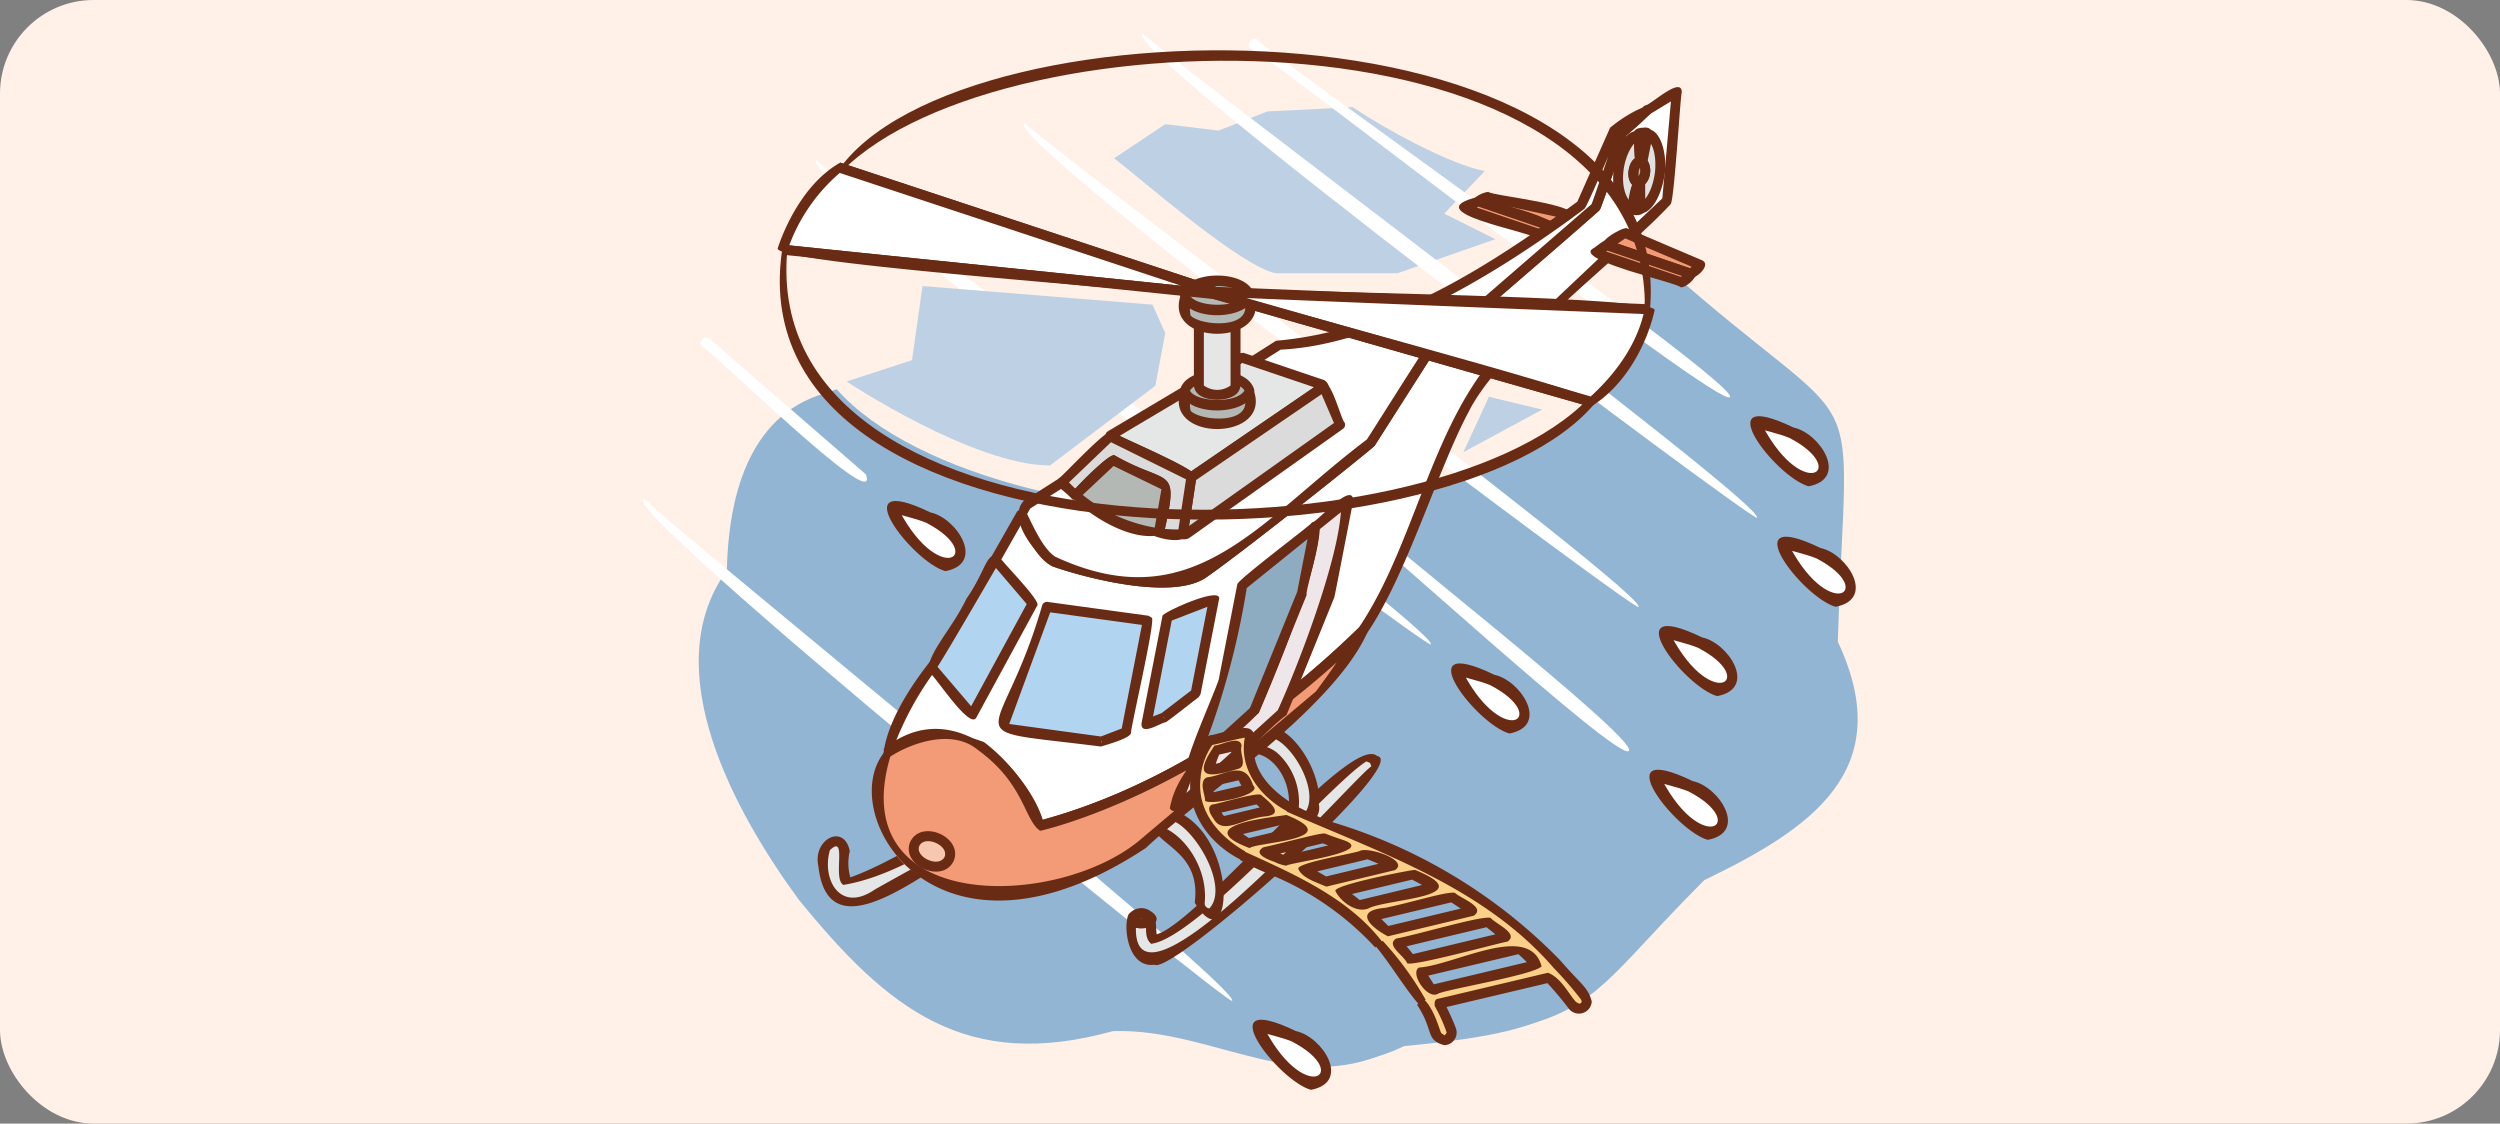 <svg id="レイヤー_1" data-name="レイヤー 1" xmlns="http://www.w3.org/2000/svg" viewBox="0 0 267 120"><rect x="0" y="0" width="267" height="120" fill="#808080" stroke="none"/><defs><style>.cls-1{fill:#fff0e8;}.cls-2{fill:#bdd0e4;}.cls-3{fill:#92b5d3;}.cls-4{fill:#fff;}.cls-5{fill:#692b14;}.cls-6{fill:#e5e7e6;}.cls-7{fill:#f29b76;}.cls-8{fill:#b1d5f1;}.cls-9{fill:#e0e1e0;}.cls-10{fill:#b4b8b5;}.cls-11{fill:#dadbda;}.cls-12{fill:#f8c7af;}.cls-13{fill:#efe6ea;}.cls-14{fill:#8dabc1;}.cls-15{fill:#fbd088;}</style></defs><rect class="cls-1" width="267" height="120" rx="10"/><path class="cls-2" d="M118.994,16.904c2.97,2.282,13.632,11.644,17.282,12.282l12.963 0,10.464-3.639-5.461-2.73,4.325-4.548c-3.812-.725-10.902-4.647-14.103-6.822l-9.095.455-5.23,2.045-5.686-.683Z"/><path class="cls-3" d="M194.946,68.98c.944-30.62,3.94-20.14-18.867-40.421-1.219,34.048-71.317,32.237-88.05,13.462C79.764,44.461,77.792,53.424,77.625,60.927c-7.64,10.568.94,25.934,7.653,35.116,9.61,11.83,17.916,18.417,33.586,14.08,10.841-.34,19.935,7.466,30.5,1.654,20.028-1.854,18.128-4.145,31.31-17.329,11.31-5.463,20.756-11.671,14.272-25.467"/><path class="cls-3" d="M196.28,68.539c.937-30.63,3.944-20.134-18.867-40.425C176.19,62.167,106.101,60.346,89.36,41.58c-8.269,2.435-10.234,11.406-10.405,18.902-7.631,10.573.936,25.932,7.655,35.116,9.61,11.826,17.916,18.425,33.586,14.08,10.839-.336,19.936,7.464,30.5,1.658,20.027-1.855,18.128-4.141,31.311-17.333,11.303-5.46,20.758-11.67,14.272-25.464"/><path class="cls-4" d="M144.813,54.672c.139.849,30.285,24.28,29.157,25.526C172.913,81.505,144.905,55.581,144.04,55.581c-.587-.484.185-1.423.773-.909"/><path class="cls-4" d="M180.567,83.976c-1.289-.522-2.69-.775-4.002-1.228,5.125,10.713,11.594,4.925,4.002,1.228"/><path class="cls-5" d="M180.567,83.976l-.224.552c-1.211-.494-2.601-.746-3.973-1.218l.195-.563.502-.321c4.427,9.266,9.995,5.598,3.274,2.101.112-.274.34-.829.452-1.103,2.786.579,5.963,5.438,1.602,6.273-3.506-.94-11.178-10.889-1.604-6.273Z"/><path class="cls-4" d="M109.484,13.152c.144.849,66.643,50.39,65.505,51.678-.333.519-69.613-51.372-65.505-51.678"/><path class="cls-4" d="M181.567,68.627c-1.286-.522-2.69-.778-4.002-1.232,5.132,10.718,11.594,4.918,4.002,1.232"/><path class="cls-5" d="M181.567,68.627l-.224.552c-1.208-.494-2.601-.75-3.973-1.221l.195-.563.502-.321c4.432,9.269,9.995,5.595,3.275,2.105.112-.274.338-.829.45-1.103,2.787.575,5.966,5.435,1.605,6.27-3.563-.975-11.126-10.873-1.606-6.27Z"/><path class="cls-4" d="M87.291,17.143c.144.849,66.645,50.393,65.507,51.681-.331.519-69.617-51.376-65.507-51.681"/><path class="cls-4" d="M159.38,72.622c-1.289-.525-2.691-.778-4.004-1.228,5.134,10.716,11.591,4.912,4.004,1.228"/><path class="cls-5" d="M159.38,72.622l-.225.552c-1.21-.496-2.601-.749-3.972-1.217l.193-.564.501-.322c4.434,9.268,9.992,5.589,3.278,2.102.111-.274.337-.83.448-1.104,2.789.573,5.964,5.438,1.603,6.27-3.566-.977-11.122-10.868-1.602-6.27Z"/><path class="cls-4" d="M122.132,3.606c.144.849,66.643,50.393,65.505,51.681-.332.519-69.615-51.376-65.505-51.681"/><path class="cls-4" d="M194.219,59.085c-1.289-.522-2.691-.778-4.004-1.228,5.132,10.719,11.591,4.914,4.004,1.228"/><path class="cls-5" d="M194.219,59.085l-.224.552c-1.211-.494-2.603-.75-3.973-1.217l.193-.564.502-.321c4.432,9.268,9.992,5.591,3.278,2.102.111-.274.336-.83.447-1.105,2.788.573,5.963,5.44,1.604,6.272-3.566-.977-11.124-10.868-1.604-6.272Z"/><path class="cls-4" d="M134.315,4.249c.137.818,51.561,36.858,50.443,38.155-.918,1.449-50.33-37.303-51.155-37.197-.611-.441.087-1.435.712-.957"/><path class="cls-4" d="M191.332,46.215c-1.289-.522-2.688-.782-4.002-1.228,5.131,10.714,11.591,4.921,4.002,1.228"/><path class="cls-5" d="M191.332,46.215l-.224.552c-1.213-.494-2.6-.753-3.97-1.216l.192-.564.502-.321c4.43,9.264,9.994,5.598,3.276,2.102.112-.274.338-.83.449-1.104,2.786.575,5.965,5.438,1.605,6.272-3.564-.975-11.124-10.871-1.606-6.272Z"/><path class="cls-4" d="M68.786,53.212c.11.855,63.991,52.437,62.802,53.681-.346.515-66.924-53.544-62.802-53.681"/><path class="cls-4" d="M138.187,110.674c-1.289-.52-2.693-.775-4.005-1.228,5.133,10.712,11.593,4.922,4.005,1.228"/><path class="cls-5" d="M138.187,110.674l-.223.553c-1.211-.492-2.605-.747-3.977-1.218l.195-.563.501-.322c4.431,9.26,9.997,5.601,3.279,2.102.112-.274.339-.829.451-1.103,2.785.577,5.963,5.437,1.602,6.272-3.506-.942-11.184-10.885-1.604-6.272Z"/><path class="cls-6" d="M115.809,79.82c-9.295,5.604-22.233,14.525-25.356,14.31-.465-.459-.442-2.048-.25-3.022a1.066,1.066,0,0,0-2.089-.422c-.473,1.336-.259,6.644,3.518,5.61.796-.019,32.62-16.74,24.176-16.476"/><path class="cls-5" d="M115.809,79.82l.286.449C108.2,84.377,98.682,93.09,90.078,94.509c-1.198-.629.467-5.538-1.442-3.714l.001-.005c-.903,3.085,1.059,6.746,4.729,4.251,4.313-2.495,26.627-14.334,22.727-14.77-.141-.224-.426-.677-.567-.901,7.835.667-4.709,6.459-10.533,10.312-5.087,2.266-16.464,12.941-17.588,2.823C86.755,89.654,90.148,87.867,90.757,90.9a5.558,5.558,0,0,0,.07,2.85l-.001.004.003-.003h0l-.003.003.003-.003-.117.128.062-.163.055.036-.117.128.062-.163-.011.028.008-.029.003.001-.011.028.008-.029c5.642-1.934,16.115-9.071,24.752-14.343Z"/><path class="cls-6" d="M146.7,81.109c-1.328-2.048-16.381,15.178-21.615,18.377-2.464,1.755-2.048.676-2.167-1.266-.186.552-2.152.514-1.968-.202-1.18,3.574,2.586,5.995,5.401,3.186,4.526-4.181,21.798-18.029,20.349-20.095"/><path class="cls-5" d="M146.7,81.109l-.382.371-.386-.163c-3.668,2.226-18.097,18.936-22.994,19.48l.284-.45-.251.47c-.665-.509-.582-1.43-.556-2.264l.529.059-.531.036-.027-.392.531-.036.477.235c-.589,1.097-3.168.901-2.964-.557a7.442,7.442,0,0,1,1.022.291l-.121.355-.504-.171.529.062c-1.173,12.718,23.463-15.655,25.107-16.589l-.148-.367c.19-.183.576-.555.766-.739,3.797.653-21.994,23.478-23.773,22.29-3.921.558-3.389-8.036-1.862-4.812l-.518-.12h.321l.168-.139.043.139h-.211l.168-.139-.008.007.007-.008.001.002-.008.007.007-.008a1.218,1.218,0,0,0,1.04-.002l.108.093-.128-.063.019-.03.108.093-.128-.063c1.319-1.175.9,1.358,1.15,1.987l-.007.003.005-.004.002 0-.007.003.005-.004-.277.21.162-.304.115.094-.277.21.162-.304.034.02-.19.3 0-.366c.008.009.023-.024.189.066l-.19.3 0-.366c4.104-.575,20.864-21.59,23.765-19.093Z"/><path class="cls-6" d="M122.44,97.65a1.107,1.107,0,0,0-1.508.449c.046.998,3.236.314,1.508-.449"/><path class="cls-5" d="M122.44,97.65l-.151.511-.408-.12.151-.511-.064.528a.645.645,0,0,0-.474.129l-.34-.409.405.346-.204.239-.405-.346.522.105-.017.082-.522-.105h.319l.169-.14.044.14h-.213l.169-.14-.008.007.007-.009.001.002-.008.007.007-.009a1.214,1.214,0,0,0,1.04-.003l.075.08-.096-.047.021-.032.075.08-.096-.047.478.233-.52-.115.027-.121.52.115h-.297l-.209.112-.027-.112h.236l-.209.112.101-.054-.082.081-.019-.027.101-.054-.082.081-.167-.077c.075-.254.226-.768.301-1.021,3.223,1.698-2.97,3.191-2.047.531a1.679,1.679,0,0,1,2.047-.531Z"/><path class="cls-6" d="M133.865,78.752c.115,2.692,4.426.595,4.295,7.656a1.07,1.07,0,0,0,.998,1.128c4.309-3.117-3.673-12.288-5.292-8.784"/><path class="cls-5" d="M133.865,78.752l.512.144c.107,1.152,1.103.442,2.441,1.912a7.09,7.09,0,0,1,1.872,5.634.537.537,0,0,0,.501.562l-.035.531.029-.531c2.388-2.354-2.273-9.811-4.809-8.108-.254-.073-.771-.215-1.027-.281,2.983-3.73,7.932,3.134,7.488,7.191.571,2.444-3.198,3.177-3.21.566l-0.0.005c.321-2.865-1.383-5.322-3.174-5.811l.15-.511-.142.513a1.598,1.598,0,0,1-1.11-1.961l.512.144-.514-.137Z"/><path class="cls-6" d="M123.47,87.47c-.16,2.749,4.788,1.423,4.658,8.963a1.067,1.067,0,0,0,1.016,1.115c4.526-4.554-5.208-13.271-5.674-10.078"/><path class="cls-5" d="M123.47,87.47l.49.208a.539.539,0,0,0,.286.695l-.003-.001c2.301.926,4.784,4.359,4.417,8.085a.534.534,0,0,0,.507.56c2.501-2.716-2.962-10.816-5.206-9.339-.244-.103-.737-.311-.981-.413a1.595,1.595,0,0,1,2.081-.857l-.005-.002c7.434,2.44,6.657,16.715,2.541,10.001l-0.0.004c.778-6.066-5.133-6.149-4.616-9.147Z"/><path class="cls-4" d="M176,11.697l-2.75,2.455-2.824,7.967L152.559,37.602l-6.191,9.711s-13.515,10.951-17.692,13.808c-4.178,2.85-14.647-.649-16.152-1.163-1.13-.385-2.713-3.527-3.429-5.077-4.536,9.242-9.501,14.328-14.463,25.583,7.558-6.379,15.529,3.545,16.352,7.744-.516,1.334,35.935-12.602,40.14-32.091,3.717-9.76,6.221-16.363,12.332-20.89l14.592-13.797,1.033-11.607Z"/><path class="cls-5" d="M176,11.697l.354.397-2.649,2.365-2.778,7.839c-.031.31-17.812,15.423-17.962,15.656l-6.15,9.646c-.134.236-13.472,10.905-17.84,13.962-3.93,2.958-14.957-.459-16.624-1.099-1.835-.908-2.926-3.838-3.74-5.357l.483-.223.463.263-8.571,15.064a33.452,33.452,0,0,0-5.845,10.413l-.509-.157-.284-.45c8.115-6.646,16.255,3.691,17.147,8.045l-.511.149-.113-.52c4.57-1.24,18.605-5.374,34.276-20.679l.375.378-.455-.276c6.764-9.905,8.124-25,18.073-32.311l.317.428-.366-.387,14.445-13.658.921-10.358-2.181,1.326-.276-.455.354.397a4.084,4.084,0,0,1-.631-.852c.395.12,3.918-3.243,3.887-1.371-.148.335-.805,11.707-1.196,11.946-5.247,5.655-18.123,15.278-21.554,22.147-3.398,6.35-6.647,17.591-10.964,23.802-18.027,17.144-34.773,22.004-35.486,20.403-2.168-5.972-7.766-12.299-16.103-7.28.421-5.368,6.109-11.412,5.81-11.288l.405.345-.463-.263,8.571-15.064c1.3-.975,1.555,2.044,2.477,2.961,1.962,3.261,6.589,3.403,12.844,4.117,7.444-.468,15.433-10.495,22.08-14.797l.335.414-.449-.286c.104-.123,6.161-9.741,6.291-9.827l17.761-15.39c.139-.221,2.679-7.905,2.924-8.054.058-.026,2.749-2.488,2.828-2.514Z"/><path class="cls-7" d="M104.763,79.674c-3.525-2.713-7.997-.552-10.131.792-5.381,22.092,24.011,13.745,27.456,9.651,5.618-5.339,19.734-14.685,23.436-22.728-17.196,17.056-34.538,20.822-34.538,20.822a18.544,18.544,0,0,0-6.223-8.536"/><path class="cls-5" d="M104.763,79.674l-.325.422c-2.783-2.347-7.277-.699-9.523.82l-.284-.45.509.157c-5.206,17.018,17.745,16.557,26.658,9.049l.29.446-.343-.407,18.848-15.914.343.407-.42-.327a77.108,77.108,0,0,0,4.552-6.764,3.015,3.015,0,0,1,.83.653C128.6,84.921,111.159,88.716,111.098,88.73c-1.702-1.092-1.665-5.026-6.66-8.635.161-.209.488-.634.65-.844a19.05,19.05,0,0,1,6.409,8.808l-.511.15-.113-.52c4.57-1.237,18.603-5.376,34.276-20.679a.534.534,0,0,1,.83.653c-3.693,8.107-17.93,17.533-23.601,22.901C92.556,110.246,83.27,71.233,105.087,79.252Z"/><path class="cls-4" d="M112.525,59.958c1.503.514,11.974,4.014,16.15,1.163,4.178-2.857,17.693-13.808,17.693-13.808l6.191-9.711,17.867-15.482,2.823-7.967,2.75-2.455-3.557,2.157L168.887,21.887c-7.375,5.297-19.581,14.134-32.319,14.954L109.638,53.926l-.542.956c.716,1.55,2.3,4.691,3.43,5.076"/><path class="cls-5" d="M112.525,59.958l.172-.504c14.759,6.852,21.721-3.815,33.336-12.555l.335.414-.449-.286c.122-.145,6.146-9.722,6.291-9.827L169.972,21.809c.137-.219,2.68-7.907,2.923-8.053l2.75-2.456a4.046,4.046,0,0,1,.631.852l-3.414,2.071c-.205.25-3.353,7.945-3.67,8.099-7.689,5.732-20.87,14.467-32.423,15.021L110.035,54.304l-.477.84-.463-.263.483-.223c.662,1.293,1.757,3.921,3.118,4.796-.085.25-.258.757-.343,1.008-1.801-1.317-4.848-5.071-3.001-6.985l26.931-17.084c12.143-1.056,22.661-7.903,32.298-14.941l.306.436-.487-.215,3.557-8.032c3.087-2.589,7.512-3.905,1.749.82-.167.249-2.655,7.892-2.931,8.062L152.967,37.953,146.817,47.599c-.166.252-13.449,10.893-17.842,13.962-3.932,2.96-14.955-.46-16.622-1.099Z"/><polygon class="cls-8" points="124.315 76.633 127.694 74.044 129.659 63.963 124.676 65.885 122.437 77.36 124.315 76.633"/><path class="cls-5" d="M124.315,76.633l-.324-.422,3.219-2.467,1.742-8.938-3.81,1.469-1.999,10.24.979-.379.192.496-.324-.422a2.595,2.595,0,0,1,.516.919c-.529.062-2.689,1.535-2.592.128l2.239-11.475c-.07-.347,6.558-3.364,6.027-1.718L128.216,74.146l-.199.321c-.154.083-3.335,2.613-3.511,2.663Z"/><path class="cls-8" d="M110.296,64.446l-4.014-4.702s-6.258,10.786-6.81,11.524l4.345,5.093Z"/><path class="cls-5" d="M110.296,64.446l-.405.346-4.014-4.702.405-.346.46.267c-.755,1.271-5.324,9.231-6.845,11.576l-.426-.319.405-.345,3.842,4.504L109.828,64.192l.468.254-.405.346.405-.346.467.254-6.479,11.915c-.712,1.477-4.704-4.888-5.218-5.002.284-2.246,2.654-4.522,4.164-7.69,2.054-2.869,2.05-5.084,3.456-4.526.093.38,4.659,4.892,4.077,5.302Z"/><polygon class="cls-8" points="117.644 79.203 120.265 78.195 122.589 66.29 111.811 64.812 107.058 77.758 117.644 79.203"/><path class="cls-5" d="M117.644,79.203l-.191-.497,2.346-.902,2.159-11.063L112.163,65.398,107.785,77.321l9.931,1.355-.072.527-.191-.497a1.444,1.444,0,0,1,.119,1.024c-16.334-2.078-10.691.272-6.261-15.102a.532.532,0,0,1,.572-.343l10.777,1.478.361.218c.4.372-2.308,11.912-2.234,12.318-.128.584-2.75,1.281-3.215,1.432Z"/><polygon class="cls-7" points="167.501 22.88 158.849 21.011 157.858 21.495 165.651 24.152 167.501 22.88"/><path class="cls-5" d="M167.501,22.88l-.113.52-8.472-1.83-.825.403-.233-.478.172-.504,7.54,2.572,1.629-1.121.302.438-.113.52.113-.52.302.439c-.351.125-1.916,1.579-2.323,1.337l-7.793-2.658c-1.138-.654.656-1.474,1.275-1.508.231.418,10.634,1.359,8.841,2.828Z"/><polygon class="cls-7" points="173.511 24.855 171.588 26.179 180.616 29.255 181.61 28.308 173.511 24.855"/><path class="cls-5" d="M173.511,24.855l.302.438-1.051.723,7.72,2.631.175-.167-7.355-3.136.209-.49.302.438-.302-.438.209-.49,8.099,3.453c1.001.501-.79,2.044-1.374,1.941l-9.028-3.077c-1.339-.677,1.771-2.388,2.304-2.317Z"/><polygon class="cls-7" points="170.364 27.022 179.655 30.177 180.616 29.255 171.586 26.179 170.364 27.022"/><path class="cls-5" d="M170.364,27.022l.171-.504L179.52,29.569l.096-.093-7.948-2.708-1.001.691-.302-.438.171-.504-.171.504-.303-.438c.339-.135,1.287-1.121,1.696-.909l9.03,3.076c1.071.459-.707,2.041-1.304,1.93-.18-.447-11.202-2.844-9.422-4.097Z"/><polygon class="cls-7" points="157.859 21.494 156.317 22.249 164.418 25.002 165.65 24.152 157.859 21.494"/><path class="cls-5" d="M157.859,21.494l.234.478-.384.188,6.627,2.252.142-.098-6.791-2.317.172-.504.234.478-.234-.478.172-.504c.224.436,9.607,2.36,7.922,3.599-.336.136-1.299,1.128-1.706.917-.86-.828-13.414-2.874-6.216-4.516Z"/><path class="cls-9" d="M174.461,18.356c.055-.594.356-1.076.679-1.121l-.131-2.968c-2.205.577-3.08,7.298-.751,8.103l.69-2.886c-.33-.023-.546-.52-.487-1.128"/><path class="cls-5" d="M174.461,18.356l-.53-.049c.095-.715.355-1.425,1.135-1.599l.074.527-.532.023-.131-2.968.532-.023.191.497c-1.919,1.069-2.651,5.719-.749,7.11l-.193.496-.518-.124.69-2.886.518.124-.038.531c-.856-.117-1.036-1.002-.979-1.715l.529.056-.53-.049c.263.023.797.076,1.059.106a.99.99,0,0,0,.091.576l-.107.118.011-.153.096.035-.107.118.011-.153c1.104.079-.197,3.463-.48,3.888-3.89-.146-2.096-10.518,1.036-8.598-.151.485.601,3.491-.327,3.519l-.017-.118.052.109-.035.01-.017-.118.052.109a1.039,1.039,0,0,0-.259.66Z"/><path class="cls-10" d="M175.188,17.228l.211.075.593-3.014a1.195,1.195,0,0,0-.981-.023l.131,2.969.047-.007"/><path class="cls-5" d="M175.188,17.228l.179-.501.211.075-.179.501-.522-.103.593-3.014.522.103-.226.482a.873.873,0,0,0-.559-.011l-.196-.495.532-.023.131,2.969-.532.023-.076-.527a1.844,1.844,0,0,1,.302.019,1.499,1.499,0,0,0-.104,1.028,2.538,2.538,0,0,1-.462-.11c-.275-.132-.29-3.077-.323-3.356-.015-.525.587-.646,1.017-.649l-.008.532v-.532c1.971-.29.378,2.95.434,3.767-.047.417-.61.464-.913.323l.179-.501.075.527Z"/><path class="cls-10" d="M174.967,19.487l-.02-.003-.69,2.887a1.343,1.343,0,0,0,.922-.027l-.007-2.922-.206.065"/><path class="cls-5" d="M174.967,19.487l-.085.525-.02-.003.085-.525.518.124-.69,2.887-.518-.124.097-.523.422.079-.097.523.016-.532.009 0-.015.388 0-.388.014 0-.015.388 0-.388.285-.065.205.491-.532.001-.007-2.922.532-.001.161.507a1.388,1.388,0,0,1-.451.083,1.56,1.56,0,0,0-.076-1.033c1.535-.753.699,2.807.906,3.363-.097.826-1.414.761-1.901.318-.04-.519.33-3.89,1.241-3.699l-.085.525-.161-.507Z"/><path class="cls-9" d="M177.292,18.32c.189-1.955-.373-3.59-1.299-4.03l-.594,3.014c.522.339.316,1.875-.226,2.117l.007,2.922c1.024-.415,1.916-2.055,2.112-4.024"/><path class="cls-5" d="M177.292,18.32l-.53-.051c.11-1.199-.036-2.92-.998-3.499l.229-.481.522.103-.594,3.014-.522-.103.317-.428a2.051,2.051,0,0,1-.277,3.006l-.266-.461.532-.001.007,2.922-.532.001-.2-.493c1.076-.522,1.642-2.217,1.783-3.583.263.026.796.079,1.059.106-.744,5.643-4.886,6.082-2.651-.066l.53.052-.531-.044a1.274,1.274,0,0,0-.094-.587l.029-.027-.023.031-.006-.005.029-.027-.023.031c-.556-6.071,3.11-4.372,2.74.639Z"/><path class="cls-10" d="M175.399,17.303c-.947-.507-1.308,2.122-.452,2.181.78-.036,1.003-1.788.452-2.181"/><path class="cls-5" d="M175.399,17.303l-.179.501-.211-.075.179-.501.076.527-.047.007-.019-.115.05.106-.034.009-.016-.115.05.106a1.299,1.299,0,0,0-.168,1.236l-.107.118.011-.154.096.035-.107.118.011-.154c.013.002.059.007.071.009l-.088.525-.161-.507.206-.065.161.507-.266-.461a1.089,1.089,0,0,0,.264-.655l.53.054-.53-.047a1.269,1.269,0,0,0-.096-.587l.023-.021-.019.025-.004-.004.023-.021-.019.025.32-.425-.179.501a2.448,2.448,0,0,1,.499-.927c.977.824.553,3.147-.86,3.131l.088-.525-.037.531c-1.8-.283-.971-4.102.809-3.137Z"/><path class="cls-6" d="M127.234,50.971l14.142-9.676-.077-.177-8.68-2.936c-.141.129-13.984,8.223-14.066,8.406l8.695,4.295Z"/><path class="cls-5" d="M127.234,50.971l-.301-.439,14.142-9.676.301.439-.488.212-.077-.177.488-.212-.171.504-8.448-2.857c-.165.132-13.654,8.049-13.765,8.213l-.362-.39.236-.477c.219.377,9.627,4.137,8.973,4.94l-.526-.079-.301-.439.301.439-.527-.079.013-.089.527.079-.236.477c-.116-.528-10.928-4.228-8.591-5.36l13.926-8.276.442-.047,8.68,2.936c.352.24.667.81.207,1.121-.497-.261-15.143,11.718-14.969,9.158Z"/><polygon class="cls-11" points="127.234 50.971 126.312 57.069 126.663 57.052 143.126 45.361 141.376 41.295 127.234 50.971"/><path class="cls-5" d="M127.234,50.971l.526.08-.922,6.098-.526-.08-.025-.532.196-.009,15.985-11.352-1.325-3.076-13.608,9.311-.301-.439.526.08-.526-.08-.301-.439,14.142-9.676c1.031-.819,2.126,3.966,2.541,4.294a.533.533,0,0,1-.181.645L126.971,57.486c-.437.215-1.273.17-1.186-.497l.922-6.097.226-.36Z"/><path class="cls-10" d="M126.554,41.85c-.252,2.238.22,3.318,3.445,3.371,3.219-.052,3.696-1.136,3.441-3.371Z"/><path class="cls-5" d="M126.554,41.85h.532c.035.18-.082,1.991.123,2.074,1.1,1.05,6.571,1.464,5.698-1.542h-6.353v-.532h0V41.318h6.886l.376.156c2.376,5.757-9.95,5.839-7.638,0l.376-.156Z"/><path class="cls-10" d="M133.44,41.717c.103,1.962-6.989,1.962-6.886-0-.103-1.957,6.989-1.957,6.886 0"/><path class="cls-5" d="M133.44,41.717h.532c-.478,2.766-7.354,2.888-7.951 0.0.48-2.761,7.351-2.884,7.951-0H132.908c-.627-1.233-4.938-1.426-5.821,0,.622,1.238,4.942,1.431,5.821,0Z"/><path class="cls-6" d="M128.04,33.018c.517,1.559-1.545,9.862,1.958,9.144,3.494.741,1.446-7.626,1.957-9.144Z"/><path class="cls-5" d="M128.04,33.018h.532v8.15l.001 0a2.4,2.4,0,0,0,2.849,0l.001-0v-7.617H128.04v-.532h0v-.532c.246.03,4.198-.104,4.291.156l.156.376v8.15c-.116,1.164-1.334,1.485-2.489,1.527-1.07-.028-2.38-.337-2.491-1.527l0-8.15.156-.376.376-.156Z"/><path class="cls-6" d="M131.955,32.933c.055,1.289-3.969,1.288-3.915-0-.054-1.289,3.971-1.29,3.915 0"/><path class="cls-5" d="M131.955,32.933h.532c-.223,2.057-4.716,2.105-4.98 0.0.223-2.057,4.719-2.106,4.98-0h-1.065c-.296-.551-2.378-.667-2.85,0,.302.549,2.375.668,2.85,0Z"/><path class="cls-10" d="M126.554,31.677c-.252,2.238.22,3.318,3.445,3.371,3.219-.052,3.696-1.136,3.441-3.371Z"/><path class="cls-5" d="M126.554,31.677h.532c.035.18-.082,1.991.123,2.074,1.1,1.05,6.571,1.464,5.698-1.541l-6.353-0v-.532h0V31.145h6.886l.376.156c2.376,5.757-9.95,5.839-7.638,0l.376-.156Z"/><path class="cls-10" d="M133.44,31.547c.102,1.961-6.988,1.961-6.886-0-.103-1.962,6.989-1.962,6.886 0"/><path class="cls-5" d="M133.44,31.547h.532c-.48,2.765-7.351,2.888-7.951 0.0.478-2.766,7.353-2.888,7.951-0H132.908c-.623-1.238-4.942-1.431-5.821,0,.627,1.237,4.938,1.431,5.821,0Z"/><path class="cls-11" d="M118.553,46.587l-5.133,4.914a13.659,13.659,0,0,0,1.416,1.379l3.999-3.753,5.8,2.817-.875,5.005a15.885,15.885,0,0,0,2.554.119c.012-.088.926-6.105.934-6.186Z"/><path class="cls-5" d="M118.553,46.587l.368.385-5.133,4.914-.368-.385.407-.343a13.364,13.364,0,0,0,1.356,1.319l-.347.404-.364-.388c.387-.148,4.12-4.359,4.596-3.843,5.824,3.338,6.925.865,5.216,8.392l-.524-.092.066-.528a15.332,15.332,0,0,0,2.468.115l.02.532-.526-.08.922-6.098.526.08-.528-.07.012-.089.528.07-.236.477-8.693-4.295.236-.477.368.385-.368-.385.236-.477c.181.334,9.496,4.161,8.985,4.842-.009.09-.922,6.099-.935,6.196-.578.931-2.638.431-3.508.118-.282-.123.714-4.779.71-5.017L118.931,49.767c-.465.152-3.847,4.298-4.442,3.518-1.229-1.303-1.872-1.232-1.437-2.167.267-.066,5.439-5.699,5.737-5.007Z"/><path class="cls-10" d="M118.834,49.128l-3.999,3.753a17.323,17.323,0,0,0,8.923,4.071l.875-5.005Z"/><path class="cls-5" d="M118.834,49.128l.364.388-3.999,3.753-.364-.388.346-.404a16.795,16.795,0,0,0,8.644,3.947l-.067.528-.524-.092.806-4.609-5.438-2.643.233-.479.364.388-.364-.388.233-.479c5.818,3.338,6.927.864,5.215,8.393-3.668,1.135-8.741-2.643-9.979-4.149.108-.442,4.189-4.581,4.764-4.244Z"/><path class="cls-5" d="M176.19,33.034l-.522-.104C176.089.449,107.314.824,89.926,18.27l-.353-.399.167-.505,40.164,13.27,46.307,1.866-.021.532-.522-.104.522.104-.021.532c-.146-.026-46.397-1.831-46.527-1.896L89.406,18.377C102.397-.957,180.028-.94,176.168,33.566Z"/><path class="cls-4" d="M176.19,33.034l-46.382-1.869L89.573,17.872a19.322,19.322,0,0,0-6.005,8.794l46.172,4.754L170.029,42.936c3.296-2.962,5.458-6.315,6.161-9.902"/><path class="cls-5" d="M176.19,33.034l-.021.532c-.146-.026-46.397-1.831-46.527-1.896L89.406,18.377l.167-.505.353.398a18.797,18.797,0,0,0-5.848,8.546l-.51-.15.054-.529c.092.018,46.181,4.739,46.264,4.771L170.175,42.424l-.146.512-.356-.396c3.235-2.908,5.32-6.166,5.995-9.609l.522.102-.021.532.021-.532.522.102c-.797,3.586-3.097,8.04-6.83,10.312L129.638,31.944c-.492-.664-47.049-3.66-46.58-5.427,1.044-3.14,3.263-7.226,6.681-9.151l40.165,13.27c.535.584,47.128.798,46.808,2.501Z"/><path class="cls-5" d="M83.568,26.666l.511.149c-3.002,33.759,68.451,33.492,85.594,15.725l.356.396-.146.512L129.638,31.944,83.513,27.195l.055-.529.511.149-.511-.149.054-.529c.092.018,46.181,4.739,46.264,4.771.374.384,40.661,11.088,40.661,11.908C155.338,61.784,77.506,61.959,83.622,26.136Z"/><path class="cls-12" d="M101.373,91.723c-.752,1.865-4.514.24-3.682-1.585.756-1.865,4.517-.25,3.682,1.585"/><path class="cls-5" d="M101.373,91.723l.489.209c-1.177,2.52-5.684.508-4.66-2.005,1.182-2.518,5.685-.513,4.66,2.006-.243-.104-.736-.316-.978-.42.507-1.21-2.114-2.387-2.704-1.164-.503,1.2,2.116,2.384,2.704,1.165Z"/><path class="cls-13" d="M140.441,56.244c-.211,4.667-4.612,15.378-6.498,19.683-2.938,2.763-7.717,5.974-8.506,10.592,2.733-2.407,7.985-7.179,11.465-10.344,2.607-5.497,6.579-16.731,7.103-22.798Z"/><path class="cls-5" d="M140.441,56.244l.522.102c-.227,4.733-4.616,15.418-6.527,19.782-1.953,1.977-4.617,4.209-7,6.421l-.356-.395.498.187-1.642,4.365a1.488,1.488,0,0,1-.85-.587c2.727-2.401,7.98-7.174,11.459-10.338l.358.394-.493-.2c2.272-4.953,6.418-15.85,6.795-21.27l-2.43,1.954-.333-.415.522.102-.522-.102-.334-.415c.496.005,4.371-4.559,4.421-2.35-.031.103-1.976,10.225-2.024,10.315l-5.108,12.582c-2.736,1.844-11.271,12.1-12.456,9.958.814-4.721,5.627-7.975,8.645-10.799l.359.393-.493-.2,5.094-12.532,1.375-7.053.189-.313Z"/><path class="cls-14" d="M139.057,63.348l1.384-7.103-7.775,6.263a85.663,85.663,0,0,1-5.587,19.647C133.912,77.614,136.439,70.452,139.057,63.348Z"/><path class="cls-5" d="M139.057,63.348l-.522-.102,1.105-5.673-6.489,5.227a85.158,85.158,0,0,1-5.574,19.541,1.529,1.529,0,0,1-.854-.583c2.336-2.106,4.887-4.424,6.862-6.224l.359.393-.493-.2,5.113-12.58.493.2-.522-.102a3.839,3.839,0,0,1,1.015.302l-5.113,12.58c-2.178,1.717-4.848,5.353-7.657,6.466-.968-.138,3.548-9.869,3.422-10.242l1.942-9.947c.009-.465,7.759-6.259,7.963-6.576,2.088-1.167-.796,7.32-.557,7.719Z"/><path class="cls-15" d="M166.301,102.986c-7.491-8.639-18.552-12.375-28.593-16.754h-.003c-2.651-1.634-4.855-4.196-4.233-7.358a.55.55,0,0,0-.721-.609c-7.667.101-5.825,10.704-.042,13.116h.003c5.201,2.437,10.725,4.943,14.563,9.448v.003a33.057,33.057,0,0,1,4.524,6.208h.002a24.564,24.564,0,0,1,1.655,3.485c2.102,1.853,1.714-1.214.244-3.337,1.742-.413,10.38-2.454,11.747-2.78,3.625,5.183,6.254,3.724.854-1.421m-12.791,2.596c-.303.069-.524.127-.639.149-.377-.629-.78-1.257-1.205-1.876,1.771-.422,9.909-2.357,10.65-2.532.628.569,1.227,1.143,1.814,1.732C163.363,103.23,154.504,105.346,153.51,105.582Zm-8.158-14.185c.393-.099.661-.157.74-.179.929.362,1.853.765,2.775,1.19l-7.336,1.768c-.761-.467-1.54-.899-2.335-1.304Zm5.525,1.982c.827.425,1.64.875,2.442,1.339-2.703.657-5.858,1.412-8.232,1.985-.634-.517-1.287-1.004-1.95-1.468Zm-.194,9.117q-.688-.899-1.428-1.746c1.895-.455,8.978-2.147,9.621-2.298.676.519,1.337,1.056,1.988,1.605Zm-2.574-5.028c2.608-.621,6.549-1.567,6.983-1.667.738.467,1.463.961,2.188,1.478-2.219.532-8.511,2.042-9.176,2.203q-.803-.829-1.664-1.608ZM129.216,85.254a6.244,6.244,0,0,1-.211-1.706l3.592-.832a7.065,7.065,0,0,0,.85,1.537c-1.313.314-3.452.815-4.231,1.001m4.132,4.809-.044.01a12.761,12.761,0,0,1-1.749-1.262c1.639-.392,5.132-1.218,5.552-1.321a22.177,22.177,0,0,0,2.154,1.152c-2.144.519-5.383,1.294-5.913,1.421m1.014-4.743a13.049,13.049,0,0,0,1.339,1.19c-1.604.378-4.632,1.106-5.184,1.235a6.299,6.299,0,0,1-.884-1.314Zm-4.519-5.19c.428-.099,1.416-.321,2.231-.507a6.508,6.508,0,0,0,.142,1.938l-3.102.726a9.054,9.054,0,0,1,.728-2.157m11.472,9.385c.771.303,1.624.588,2.447.86l-6.511,1.565c-.931-.384-1.409-.567-2.184-.934,2.162-.517,5.933-1.419,6.248-1.491"/><path class="cls-5" d="M166.301,102.986l-.383.37c-7.459-8.619-18.506-12.277-28.493-16.673l.283-.451v.532c-3.012-1.487-5.43-4.604-4.759-7.991l-.001.004.001-.01h.03l-.018.021-.013-.021h.03l-.018.021c-.106-.053-3.387.777-3.492.774l-.119-.519.124.518a7.22,7.22,0,0,0-1.26,3.608l-.53-.051h.532c-.378,3.428,1.81,6.092,4.762,7.806l-.272.458v-.532c5.376,2.46,11.478,5.064,15.099,9.984h-.532l.391-.361a33.584,33.584,0,0,1,4.598,6.309l-.464.26v-.532c1.398.939,2.029,3.925,2.157,3.836l.285.212.088-.015.18-.261a16.92,16.92,0,0,0-1.279-2.843c-.022-.291-.044-.716.348-.767,1.736-.404,10.382-2.46,11.742-2.779,1.466.547,2.265,2.396,3.086,3.203l-.448.287.413-.336.309.148.153-.043.103-.193-.07-.198.43-.314-.426.32a39.084,39.084,0,0,0-2.953-3.41c.191-.183.578-.554.768-.736,2.148,2.501,2.934,2.812,3.315,4.338a1.37,1.37,0,0,1-2.515.674l.449-.287-.426.319a36.922,36.922,0,0,0-2.452-2.893l.39-.362.127.517c-1.332.318-10.048,2.377-11.751,2.781l-.122-.518.47-.249a23.859,23.859,0,0,1,1.32,2.872l-.502.177.5-.183a1.35,1.35,0,0,1-1.248,1.816c-2.042-.564-1.068-1.584-2.905-4.32l.464-.261v.532c-1.741-1.926-3.291-4.674-5.058-6.744h.532l-.391.361a31.46,31.46,0,0,0-10.31-7.403l.218-.486-.209.489-1.115-.477.209-.489-.198.494a22.36,22.36,0,0,1-3.037-1.478l.27-.459v.532c-3.436-1.644-5.962-5.024-5.556-8.843l.53.051h-.532c.378-1.994.581-3.879,2.079-4.596.761-.025,3.781-1.269,4.419-.548l-.004-.003a1.048,1.048,0,0,1,.348.998c-.573,2.948,1.519,5.272,3.993,6.81l-.284.45V85.699a44.888,44.888,0,0,0,4.199,1.991l-.004-.002A56.786,56.786,0,0,1,166.684,102.616Zm-12.791,2.596.118.519c-1.147.781-3.098-2.158-2.086-2.764,3.909-.283,11.798-4.895,13.1-.136-.782.898-9.72,2.38-11.013,2.9-.057-.258-.179-.78-.241-1.037,1.056-.25,9.8-2.339,10.624-2.528l.12.519-.377.376c-.582-.584-1.174-1.151-1.795-1.714l.358-.394.123.518c-.741.176-8.879,2.111-10.65,2.532l-.123-.518.439-.301c.431.628.841,1.265,1.223,1.904l-.457.273-.099-.523c.075-.013.312-.075.62-.145l.118.519-.123-.518Zm-8.158-14.185-.13-.516c.89-.484,5.331.993,3.769,2.045L141.656,94.692c-.948-.413-2.602-.912-2.988-1.884-.345-.646,6.335-1.731,6.561-1.93l.124.518-.13-.516c.066.256.193.777.253,1.034l-6.156,1.475-.124-.518.241-.474c.806.411,1.597.849,2.372,1.324l-.278.454-.125-.517L148.743,91.89l.125.517-.223.483c-.916-.422-1.83-.821-2.745-1.177l.193-.496.142.513c-.114.031-.369.086-.758.184Zm5.525,1.982.243-.473c7.129,2.896-2.729,3.068-4.87,4.066-1.327.67-3.115-.709-3.636-1.835-.039-.661,8.184-2.259,8.506-2.231l-.243.473.124.518L143.262,95.752l-.124-.518.305-.436c.672.47,1.335.965,1.981,1.492l-.336.412-.124-.517c2.371-.573,5.531-1.328,8.23-1.985l.126.517-.267.461c-.796-.46-1.602-.906-2.419-1.326l.244-.473.124.518Zm-.194,9.117-.423.323c-.338-.77-2.313-1.905-1.13-2.587,2.247-.401,9.106-2.473,10.07-2.203.57.672,3.078,1.683,1.789,2.545-.227-.06-10.83,2.891-10.728,2.244l.423-.323-.124-.518,10.181-2.439.124.518-.343.407c-.646-.545-1.301-1.077-1.969-1.59l.324-.422.121.518c-.638.15-7.725,1.843-9.618,2.297l-.124-.518.401-.35q.752.861,1.449,1.772l-.423.323-.124-.518Zm-2.574-5.028-.123-.518c3.012-.629,6.465-1.75,7.391-1.599.628.612,3.361,1.509,2.028,2.446-2.219.532-8.512,2.042-9.175,2.202-1.796-.932-3.803-2.757-.246-3.048.062.257.189.778.251,1.035l-1.669.405-.125-.517.358-.394q.87.791,1.688,1.632l-.382.37-.125-.517c.666-.161,6.957-1.67,9.177-2.203l.124.518-.309.433c-.718-.513-1.435-1.001-2.163-1.461l.285-.45.12.519c-.426.099-4.373,1.046-6.98,1.666ZM129.216,85.254l-.514.139c-.08-.697-.645-1.985.182-2.363,1.996-.234,4.064-1.96,4.947.854l-.434.307.413-.335c1.352,1.095-5.466,2.359-5.108,1.537l.514-.139-.124-.518c.782-.187,2.917-.687,4.231-1.001l.124.518-.414.335a7.533,7.533,0,0,1-.928-1.666l.491-.205.12.519-3.592.832-.12-.519.532.013a5.699,5.699,0,0,0,.193,1.554l-.514.139-.124-.518Zm4.132,4.809.12.518c-6.666-2.513,2.725-3.312,3.917-3.545,6.65,2.678-3.293,2.893-3.913,3.545-.062-.257-.187-.778-.248-1.035.531-.127,3.769-.902,5.912-1.421l.125.517-.226.482a22.705,22.705,0,0,1-2.206-1.179l.278-.454.126.517c-.425.103-3.915.929-5.554,1.321l-.124-.518.349-.402a12.226,12.226,0,0,0,1.676,1.209l-.276.455-.121-.518.044-.01Zm1.014-4.743.381-.372c.814.707,2.525,2.026.384,2.244-2.557.263-4.507,2.034-5.522.243-.292-.405-.834-1.293-.093-1.522.328.026,5.088-1.452,5.231-.965l-.381.372.122.518-4.728,1.111-.122-.518.477-.236a6.536,6.536,0,0,0,.386.659l-.446.291.442-.297c.118.177.269.357.436.559l-.411.338-.122-.518c.548-.128,3.581-.858,5.184-1.235l.122.518-.327.42a13.588,13.588,0,0,1-1.393-1.239l.381-.372.122.518Zm-4.519-5.19-.12-.519c.45.097,2.754-1.206,2.881.054-.265.754.615,2.016-.266,2.414-3.249,1.007-5.117,1.177-2.614-2.468l.12.519.479.232a8.527,8.527,0,0,0-.685,2.029l-.522-.104-.122-.518,3.102-.726.122.518-.519.117A6.991,6.991,0,0,1,131.544,79.579l.531.043.118.519c-.816.186-1.804.409-2.23.507l-.119-.519.479.232Zm11.472,9.385.19-.497c.619.237,1.26.471,1.929.687l-.163.507.152-.51c3.848,1.274-5.805,2.426-6.048,2.757a4.411,4.411,0,0,1-1.271-.414l.204-.492-.199.494c-.665-.231-2.375-.879-1.167-1.557,2.461-.541,5.887-1.521,6.562-1.47l-.19.497.119.519c-.305.07-4.083.974-6.243,1.49l-.124-.518.227-.481c.768.363,1.237.542,2.156.922l-.2.493-.124-.517,6.511-1.565.124.517-.167.505c-.848-.281-1.687-.562-2.471-.869l.191-.497.119.519Z"/><path class="cls-4" d="M75.804,36.196,92.479,50.666C94.192,55.455,75.033,36.412,75.022,37.097c-.586-.494.201-1.419.781-.901"/><path class="cls-4" d="M99.142,55.276c-1.289-.522-2.69-.775-4.005-1.228,5.128,10.716,11.596,4.924,4.005,1.228"/><path class="cls-5" d="M99.142,55.276l-.224.552c-1.211-.494-2.601-.746-3.976-1.217l.194-.563.502-.321c4.429,9.268,9.997,5.598,3.278,2.101.112-.274.339-.829.451-1.103,2.787.577,5.963,5.441,1.601,6.273-3.507-.941-11.18-10.889-1.602-6.274Z"/><path class="cls-2" d="M98.527,30.553l-1.123,7.912-6.991,2.278s13.524,8.966,21.729,8.966l11.244-8.509,1.061-5.622-1.366-3.04Z"/><polygon class="cls-2" points="159.019 42.377 156.291 48.29 164.703 43.743 159.019 42.377"/></svg>